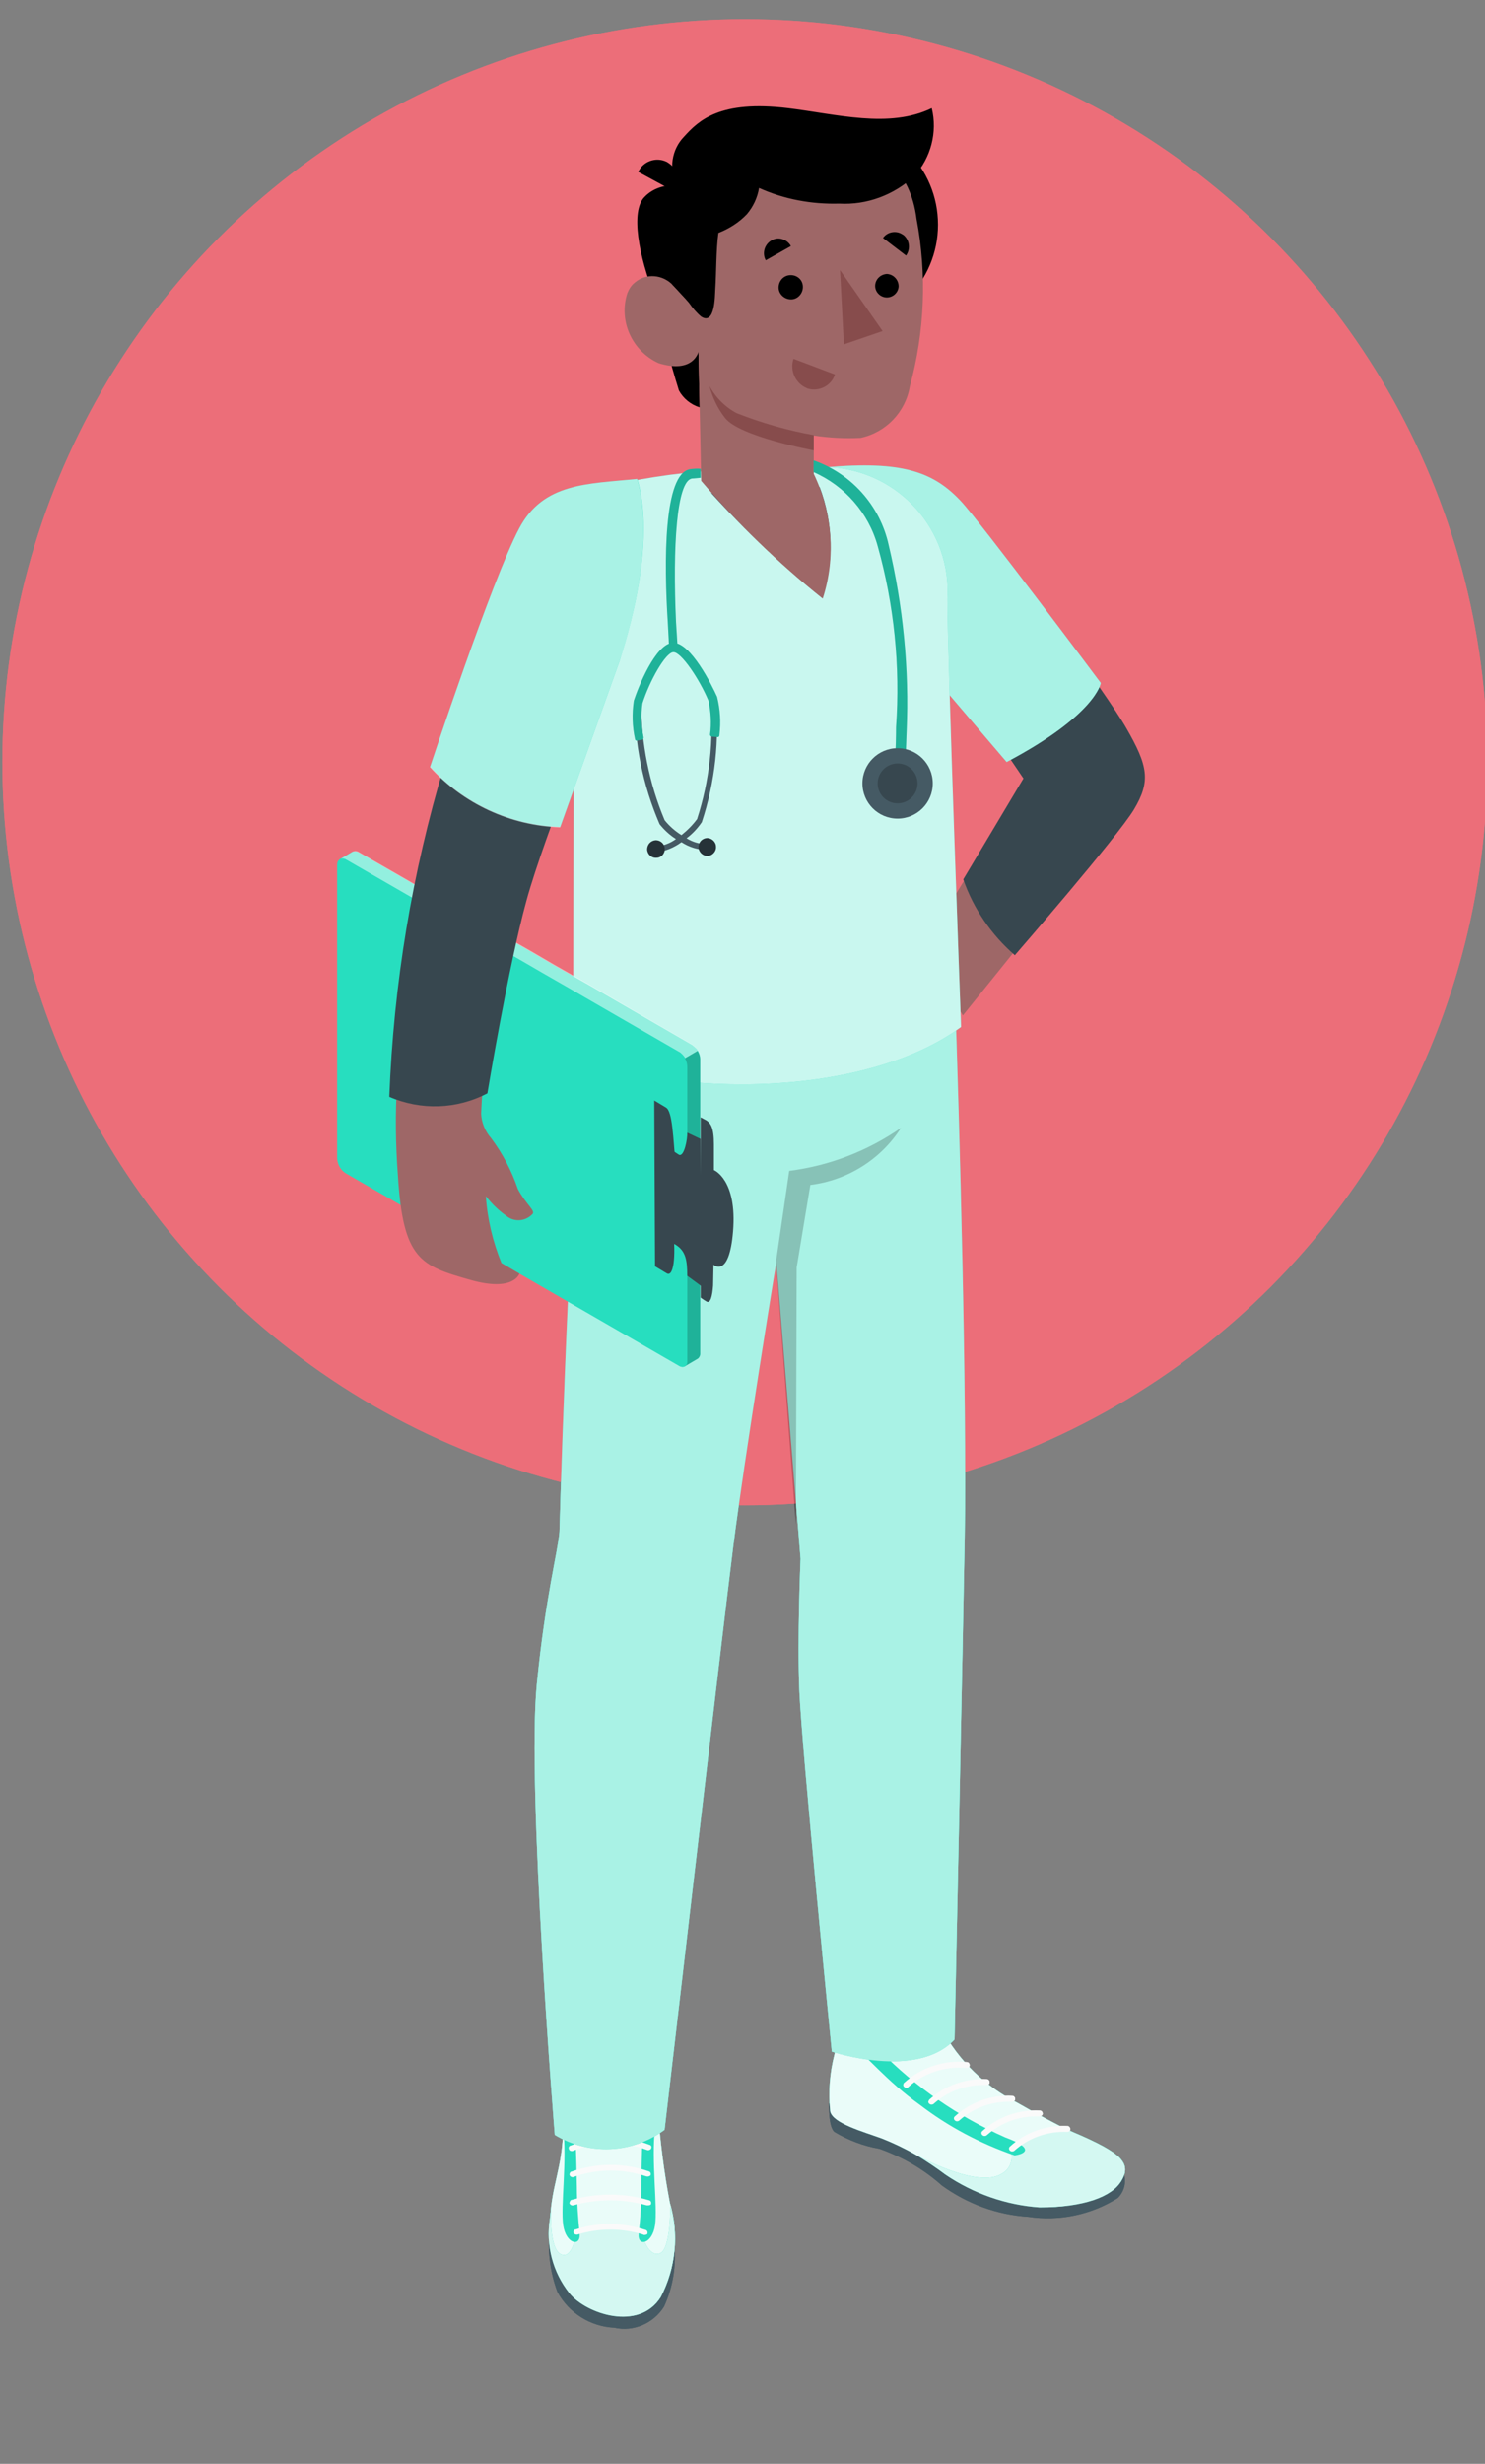 <?xml version="1.0" encoding="utf-8"?>
<!-- Generator: Adobe Illustrator 24.0.2, SVG Export Plug-In . SVG Version: 6.00 Build 0)  -->
<svg version="1.1" id="Capa_1" xmlns="http://www.w3.org/2000/svg" xmlns:xlink="http://www.w3.org/1999/xlink" x="0px" y="0px"
	 viewBox="0 0 38 63" style="enable-background:new 0 0 38 63;" xml:space="preserve">
<rect x="0" y="0" width="38" height="63" fill="#808080" stroke="none"/>
<style type="text/css">
	.st0{fill:#EC6E79;}
	.st1{fill:#9E6767;}
	.st2{fill:#455A64;}
	.st3{fill:#27DEBF;}
	.st4{opacity:0.9;fill:#FFFFFF;enable-background:new    ;}
	.st5{opacity:0.8;fill:#FFFFFF;enable-background:new    ;}
	.st6{fill:#FAFAFA;}
	.st7{fill:#EBEBEB;}
	.st8{opacity:0.6;fill:#FFFFFF;enable-background:new    ;}
	.st9{opacity:0.2;enable-background:new    ;}
	.st10{fill:#37474F;}
	.st11{opacity:0.75;fill:#FFFFFF;enable-background:new    ;}
	.st12{fill:#874C4C;}
	.st13{fill:#263238;}
	.st14{opacity:0.2;}
	.st15{opacity:0.5;fill:#FFFFFF;enable-background:new    ;}
	.st16{opacity:0.6;}
	.st17{fill:#FFFFFF;}
</style>
<circle id="Elipse_24_1_" class="st0" cx="19.06" cy="19.49" r="19"/>
<g id="Character_2_1_" transform="translate(-72 -169.868)">
	<g id="Character_2_" transform="translate(80.567 172.094)">
		<g id="Grupo_231_1_" transform="translate(5.049 20.653)">
			<g id="Grupo_221_1_" transform="translate(7.422 20.34)">
				<g id="Grupo_213_1_">
					<path id="Trazado_322_1_" class="st1" d="M2.8,7.87C2.77,7.19,3.31,0.49,3.31,0.49L0.06,2.64c0.34,3.92,0.57,5.15,0.58,5.8l0,0
						C0.62,8.5,0.62,8.55,0.62,8.61c0,0.78,0.96,1.19,1.71,1.71c0.64,0.46,1.32,0.86,2.03,1.21c0.54,0.25,1.65,0.27,1.79-0.05
						c-1.04-0.7-2.03-1.47-2.96-2.31C2.84,8.83,2.82,8.55,2.8,7.87z"/>
				</g>
				<g id="Grupo_220_1_" transform="translate(0.115 7.764)">
					<path id="Trazado_323_1_" class="st2" d="M7.59,4.55c0.09,0.23,0.04,0.49-0.14,0.67c-0.68,0.43-1.5,0.6-2.29,0.48
						C4.36,5.65,3.6,5.37,2.95,4.9C2.48,4.48,1.94,4.17,1.35,3.96C0.94,3.89,0.55,3.74,0.2,3.53C0.04,3.4,0.06,2.8,0.06,2.8
						L7.59,4.55z"/>
					<path id="Trazado_324_1_" class="st3" d="M0.52,0.49c-0.08,0-0.15,0.06-0.17,0.14C0.31,0.8,0.27,1.28,0.2,1.55
						C0.08,2.02,0.04,2.51,0.09,3C0.15,3.31,0.93,3.52,1.42,3.7C2,3.93,2.55,4.24,3.04,4.62c0.71,0.48,1.54,0.76,2.4,0.82
						C6.19,5.5,6.94,5.27,7.53,4.8c0.28-0.46,0.06-0.72-1.24-1.27c-0.25-0.1-1.11-0.57-1.4-0.74c-0.83-0.42-1.51-1.08-1.95-1.9
						C2.89,0.7,2.71,0.58,2.53,0.61c-0.01,0-0.02,0.01-0.04,0.01C2.27,0.65,2.06,0.71,1.86,0.79C1.69,0.87,1.44,0.96,1.44,1.16
						c0,0.07,0.02,0.14,0.05,0.21c0.02,0.04,0.03,0.1-0.01,0.12s-0.09,0-0.12-0.03C1.23,1.34,1.12,1.21,1.01,1.08
						C0.95,1.01,0.88,0.94,0.8,0.89C0.73,0.85,0.65,0.8,0.58,0.75C0.5,0.67,0.52,0.59,0.52,0.49z"/>
					<path id="Trazado_325_1_" class="st4" d="M0.52,0.49c-0.08,0-0.15,0.06-0.17,0.14C0.31,0.8,0.27,1.28,0.2,1.55
						C0.08,2.02,0.04,2.51,0.09,3C0.15,3.31,0.93,3.52,1.42,3.7C2,3.93,2.55,4.24,3.04,4.62c0.71,0.48,1.54,0.76,2.4,0.82
						C6.19,5.5,6.94,5.27,7.53,4.8c0.28-0.46,0.06-0.72-1.24-1.27c-0.25-0.1-1.11-0.57-1.4-0.74c-0.83-0.42-1.51-1.08-1.95-1.9
						C2.89,0.7,2.71,0.58,2.53,0.61c-0.01,0-0.02,0.01-0.04,0.01C2.27,0.65,2.06,0.71,1.86,0.79C1.69,0.87,1.44,0.96,1.44,1.16
						c0,0.07,0.02,0.14,0.05,0.21c0.02,0.04,0.03,0.1-0.01,0.12s-0.09,0-0.12-0.03C1.23,1.34,1.12,1.21,1.01,1.08
						C0.95,1.01,0.88,0.94,0.8,0.89C0.73,0.85,0.65,0.8,0.58,0.75C0.5,0.67,0.52,0.59,0.52,0.49z"/>
					<path id="Trazado_326_1_" class="st3" d="M3.04,4.62C2.81,4.45,2.57,4.29,2.33,4.14l0,0c0,0,1.53,0.85,2.15,0.46
						c0.23-0.12,0.32-0.41,0.2-0.64c0,0,0,0,0,0c0.41-0.28,0.87-0.46,1.36-0.55l0,0c0.11,0.05,0.2,0.1,0.25,0.12
						c1.3,0.55,1.52,0.82,1.24,1.27C7.3,5.18,6.59,5.46,5.45,5.46C4.59,5.4,3.76,5.11,3.04,4.62z"/>
					<path id="Trazado_327_1_" class="st5" d="M3.04,4.62C2.81,4.45,2.57,4.29,2.33,4.14l0,0c0,0,1.53,0.85,2.15,0.46
						c0.23-0.12,0.32-0.41,0.2-0.64c0,0,0,0,0,0c0.41-0.28,0.87-0.46,1.36-0.55l0,0c0.11,0.05,0.2,0.1,0.25,0.12
						c1.3,0.55,1.52,0.82,1.24,1.27C7.3,5.18,6.59,5.46,5.45,5.46C4.59,5.4,3.76,5.11,3.04,4.62z"/>
					<path id="Trazado_328_1_" class="st3" d="M4.57,3.67c0.81,0.3,0.46,0.43,0.24,0.46C3.94,3.83,3.12,3.4,2.39,2.84
						C1.52,2.22,0.98,1.53,0.65,1.31C0.53,1.22,0.41,1.11,0.29,1.02c0.02-0.16,0.04-0.31,0.05-0.39c0.02-0.08,0.09-0.14,0.17-0.14
						c0,0.1-0.01,0.18,0.06,0.26C0.65,0.79,0.73,0.84,0.8,0.88C0.88,0.93,0.95,1,1.01,1.07c0.11,0.14,0.22,0.27,0.35,0.38
						C2.28,2.39,3.37,3.14,4.57,3.67z"/>
					<g id="Grupo_219_1_" transform="translate(1.9 1.244)">
						<g id="Grupo_214_1_" transform="translate(2.704 1.635)">
							<path id="Trazado_329_1_" class="st6" d="M0.14,1.15c-0.02,0-0.04-0.01-0.05-0.02c-0.03-0.02-0.04-0.07-0.01-0.1c0,0,0,0,0,0
								c0.4-0.37,0.94-0.56,1.48-0.53c0.04,0,0.07,0.04,0.07,0.08c0,0,0,0,0,0C1.63,0.63,1.59,0.65,1.55,0.65c0,0,0,0,0,0
								C1.05,0.63,0.57,0.8,0.2,1.13C0.19,1.14,0.17,1.15,0.14,1.15z"/>
						</g>
						<g id="Grupo_215_1_" transform="translate(1.999 1.239)">
							<path id="Trazado_330_1_" class="st6" d="M0.14,1.15c-0.02,0-0.04-0.01-0.05-0.02c-0.03-0.02-0.04-0.07-0.01-0.1c0,0,0,0,0,0
								c0.4-0.37,0.94-0.56,1.48-0.53c0.04,0,0.07,0.04,0.07,0.08c0,0,0,0,0,0C1.63,0.62,1.59,0.65,1.54,0.65
								C1.05,0.63,0.57,0.8,0.2,1.13C0.19,1.14,0.17,1.15,0.14,1.15z"/>
						</g>
						<g id="Grupo_216_1_" transform="translate(1.294 0.864)">
							<path id="Trazado_331_1_" class="st6" d="M0.14,1.15c-0.02,0-0.04-0.01-0.05-0.02c-0.03-0.02-0.04-0.07-0.01-0.1c0,0,0,0,0,0
								c0.4-0.37,0.94-0.56,1.48-0.53c0.04,0,0.07,0.04,0.07,0.08c0,0,0,0,0,0C1.63,0.63,1.59,0.65,1.55,0.65c0,0,0,0,0,0
								C1.05,0.63,0.57,0.8,0.2,1.13C0.19,1.14,0.17,1.15,0.14,1.15z"/>
						</g>
						<g id="Grupo_217_1_" transform="translate(0.64 0.437)">
							<path id="Trazado_332_1_" class="st6" d="M0.14,1.15c-0.02,0-0.04-0.01-0.05-0.02C0.06,1.11,0.05,1.07,0.08,1.04
								c0,0,0,0,0-0.01c0.4-0.37,0.94-0.56,1.48-0.53c0.04,0,0.07,0.04,0.07,0.08c0,0,0,0,0,0C1.63,0.63,1.59,0.65,1.54,0.65
								C1.05,0.63,0.57,0.8,0.2,1.13C0.19,1.14,0.17,1.15,0.14,1.15z"/>
						</g>
						<g id="Grupo_218_1_">
							<path id="Trazado_333_1_" class="st6" d="M0.14,1.16c-0.02,0-0.04-0.01-0.05-0.02C0.06,1.12,0.05,1.08,0.07,1.05
								c0,0,0,0,0-0.01c0.44-0.4,1.03-0.6,1.62-0.54c0.04,0,0.07,0.04,0.07,0.08c0,0,0,0,0,0C1.76,0.63,1.72,0.65,1.68,0.65
								C1.14,0.6,0.6,0.77,0.2,1.13C0.19,1.15,0.16,1.16,0.14,1.16z"/>
						</g>
					</g>
				</g>
			</g>
			<g id="Grupo_230_1_" transform="translate(0.376 22.667)">
				<g id="Grupo_222_1_" transform="translate(0.208)">
					<path id="Trazado_334_1_" class="st1" d="M3.35,0.55L0.06,0.49c0.05,2.2,0.4,4.63,0.46,6.7c0.01,0.39-0.01,3.02,0.14,3.81
						c0.22,1.2,1.64,1.04,1.72,0.32s-0.09-3.78-0.09-4.1C2.27,5.9,2.89,3.67,3.22,1.3C3.23,1.18,3.34,0.67,3.35,0.55z"/>
				</g>
				<g id="Grupo_229_1_" transform="translate(0 6.444)">
					<path id="Trazado_335_1_" class="st2" d="M3.26,5.38C3.32,5.93,3.23,6.49,3,6.99C2.73,7.42,2.22,7.64,1.73,7.53
						C1.11,7.5,0.56,7.15,0.27,6.61C0.07,6.07,0.01,5.5,0.08,4.94L3.26,5.38z"/>
					<path id="Trazado_336_1_" class="st3" d="M0.62,0.49C0.4,0.53,0.44,1.47,0.42,2.43C0.4,3.45,0.12,3.9,0.09,4.73
						c-0.11,0.68,0.07,1.37,0.5,1.91c0.43,0.54,1.78,0.98,2.33,0.1c0.38-0.74,0.47-1.6,0.23-2.4C3,3.56,2.9,2.75,2.84,1.95
						C2.8,1.24,2.78,0.55,2.58,0.48c0,0.11,0,0.24-0.01,0.34c0,0.08,0.02,0.46-0.1,0.48C2.46,1.22,2.45,1.13,2.45,1.04
						c0-0.08-0.03-0.16-0.08-0.22C2.29,0.77,2.2,0.74,2.11,0.74C1.9,0.72,1.68,0.71,1.46,0.71c-0.11,0-0.22,0.01-0.32,0.02
						C1.04,0.73,0.95,0.75,0.87,0.79C0.82,0.81,0.78,0.85,0.76,0.89C0.75,0.93,0.75,0.97,0.76,1c0.01,0.07,0.01,0.13-0.01,0.2
						c0,0.03-0.02,0.07-0.05,0.06S0.66,1.23,0.66,1.21C0.65,1.1,0.65,1.01,0.64,0.88c0-0.06,0-0.15-0.01-0.21S0.62,0.55,0.62,0.49z"
						/>
					<path id="Trazado_337_1_" class="st4" d="M0.62,0.49C0.4,0.53,0.44,1.47,0.42,2.43C0.4,3.45,0.12,3.9,0.09,4.73
						c-0.11,0.68,0.07,1.37,0.5,1.91c0.43,0.54,1.78,0.98,2.33,0.1c0.38-0.74,0.47-1.6,0.23-2.4C3,3.56,2.9,2.75,2.84,1.95
						C2.8,1.24,2.78,0.55,2.58,0.48c0,0.11,0,0.24-0.01,0.34c0,0.08,0.02,0.46-0.1,0.48C2.46,1.22,2.45,1.13,2.45,1.04
						c0-0.08-0.03-0.16-0.08-0.22C2.29,0.77,2.2,0.74,2.11,0.74C1.9,0.72,1.68,0.71,1.46,0.71c-0.11,0-0.22,0.01-0.32,0.02
						C1.04,0.73,0.95,0.75,0.87,0.79C0.82,0.81,0.78,0.85,0.76,0.89C0.75,0.93,0.75,0.97,0.76,1c0.01,0.07,0.01,0.13-0.01,0.2
						c0,0.03-0.02,0.07-0.05,0.06S0.66,1.23,0.66,1.21C0.65,1.1,0.65,1.01,0.64,0.88c0-0.06,0-0.15-0.01-0.21S0.62,0.55,0.62,0.49z"
						/>
					<path id="Trazado_338_1_" class="st3" d="M0.11,4.46C0.1,4.6,0.07,5.52,0.36,5.65c0.31,0.15,0.4-0.58,0.4-0.58
						c0.56-0.16,1.16-0.14,1.71,0.05C2.44,5.28,2.65,5.75,2.91,5.62s0.25-1.17,0.25-1.19c0.22,0.78,0.13,1.6-0.25,2.32
						c-0.55,0.88-1.9,0.43-2.33-0.1c-0.43-0.54-0.61-1.23-0.5-1.91C0.09,4.64,0.1,4.55,0.11,4.46z"/>
					<path id="Trazado_339_1_" class="st5" d="M0.11,4.46C0.1,4.6,0.07,5.52,0.36,5.65c0.31,0.15,0.4-0.58,0.4-0.58
						c0.56-0.16,1.16-0.14,1.71,0.05C2.44,5.28,2.65,5.75,2.91,5.62s0.25-1.17,0.25-1.19c0.22,0.78,0.13,1.6-0.25,2.32
						c-0.55,0.88-1.9,0.43-2.33-0.1c-0.43-0.54-0.61-1.23-0.5-1.91C0.09,4.64,0.1,4.55,0.11,4.46z"/>
					<path id="Trazado_340_1_" class="st3" d="M0.84,5.13c0.03,0.34-0.35,0.26-0.42-0.22s0.1-1.65,0-2.48
						c0.02-0.95-0.02-1.9,0.19-1.93c0,0.01,0,0.02,0,0.04l0.03,0.48c0,0.07,0,0.14,0.01,0.21c0.07,0.7,0.11,2.05,0.12,2.7
						C0.77,4.32,0.8,4.73,0.84,5.13z"/>
					<path id="Trazado_341_1_" class="st3" d="M2.35,5.13c0.05-0.4,0.07-0.81,0.07-1.22c0-0.64,0.04-1.98,0.12-2.68
						c0.03-0.13,0.04-0.27,0.03-0.4c0-0.1,0-0.22,0.01-0.32c0-0.01,0-0.01,0-0.02c0.14,0.05,0.19,0.42,0.22,0.9
						c0,0.28-0.01,0.62-0.03,1.03c-0.1,0.83,0.07,2.01,0,2.49S2.32,5.47,2.35,5.13z"/>
					<g id="Grupo_228_1_" transform="translate(0.483 1.431)">
						<g id="Grupo_223_1_" transform="translate(0.133 2.947)">
							<path id="Trazado_342_1_" class="st6" d="M1.88,0.78c-0.01,0-0.02,0-0.03-0.01c-0.55-0.17-1.13-0.17-1.68,0
								c-0.04,0.01-0.08-0.01-0.1-0.04c-0.01-0.04,0-0.08,0.04-0.09c0,0,0,0,0.01,0c0.58-0.19,1.21-0.18,1.79,0.01
								c0.04,0.01,0.06,0.05,0.05,0.09c0,0,0,0,0,0.01C1.95,0.77,1.91,0.78,1.88,0.78z"/>
						</g>
						<g id="Grupo_224_1_" transform="translate(0.035 2.189)">
							<path id="Trazado_343_1_" class="st6" d="M2.07,0.78c-0.01,0-0.02,0-0.03,0c-0.61-0.17-1.26-0.17-1.88,0
								c-0.04,0.01-0.08-0.01-0.1-0.05C0.06,0.7,0.08,0.65,0.11,0.64c0,0,0,0,0.01,0C0.77,0.46,1.46,0.46,2.1,0.65
								c0.04,0.01,0.06,0.05,0.05,0.09c0,0,0,0,0,0.01C2.14,0.77,2.11,0.78,2.07,0.78z"/>
						</g>
						<g id="Grupo_225_1_" transform="translate(0.035 1.439)">
							<path id="Trazado_344_1_" class="st6" d="M0.14,0.81c-0.03,0-0.06-0.02-0.07-0.04c-0.02-0.03,0-0.08,0.03-0.1
								c0,0,0.01,0,0.01,0c0.64-0.23,1.34-0.23,1.98-0.01c0.04,0.01,0.06,0.05,0.05,0.09c0,0,0,0,0,0.01
								C2.11,0.79,2.07,0.8,2.03,0.79c-0.6-0.2-1.25-0.2-1.85,0.01C0.17,0.81,0.16,0.81,0.14,0.81z"/>
						</g>
						<g id="Grupo_226_1_" transform="translate(0.017 0.741)">
							<path id="Trazado_345_1_" class="st6" d="M0.14,0.84c-0.03,0-0.06-0.01-0.07-0.04C0.05,0.76,0.06,0.72,0.1,0.7
								c0,0,0.01,0,0.01,0c0.65-0.27,1.37-0.27,2.02-0.02c0.04,0.01,0.06,0.05,0.04,0.09c0,0,0,0.01,0,0.01
								C2.14,0.81,2.1,0.83,2.06,0.81C1.45,0.58,0.78,0.59,0.18,0.83C0.17,0.84,0.15,0.84,0.14,0.84z"/>
						</g>
						<g id="Grupo_227_1_">
							<path id="Trazado_346_1_" class="st7" d="M0.14,0.83c-0.03,0-0.06-0.01-0.07-0.04C0.05,0.75,0.06,0.71,0.1,0.69
								c0,0,0.01,0,0.01,0c0.66-0.25,1.38-0.25,2.04,0C2.18,0.7,2.2,0.74,2.19,0.78c0,0,0,0.01-0.01,0.01
								C2.16,0.82,2.12,0.84,2.08,0.82c-0.61-0.23-1.29-0.23-1.9,0C0.17,0.83,0.15,0.83,0.14,0.83z"/>
						</g>
					</g>
				</g>
			</g>
			<path id="Trazado_347_1_" class="st3" d="M2.3,0.49C1.76,1.73,1.41,3.03,1.26,4.37C0.89,9.23,0.7,16.29,0.7,16.29
				c-0.04,0.51-0.36,1.66-0.58,3.9c-0.26,2.64,0.46,11.52,0.46,11.52c0.88,0.53,1.99,0.48,2.81-0.13c0,0,1.43-12.31,1.76-14.94
				c0.29-2.29,1.1-7.25,1.1-7.25l0.62,7.59c0,0-0.09,2.06-0.03,3.4c0.07,1.55,0.83,9.2,0.83,9.2s2.17,0.73,3.14-0.31
				c0,0,0.23-10.96,0.26-12.83c0.06-3.66-0.13-10.49-0.26-14.21L2.3,0.49z"/>
			<path id="Trazado_348_1_" class="st8" d="M2.3,0.49C1.76,1.73,1.41,3.03,1.26,4.37C0.89,9.23,0.7,16.29,0.7,16.29
				c-0.04,0.51-0.36,1.66-0.58,3.9c-0.26,2.64,0.46,11.52,0.46,11.52c0.88,0.53,1.99,0.48,2.81-0.13c0,0,1.43-12.31,1.76-14.94
				c0.29-2.29,1.1-7.25,1.1-7.25l0.62,7.59c0,0-0.09,2.06-0.03,3.4c0.07,1.55,0.83,9.2,0.83,9.2s2.17,0.73,3.14-0.31
				c0,0,0.23-10.96,0.26-12.83c0.06-3.66-0.13-10.49-0.26-14.21L2.3,0.49z"/>
			<path id="Trazado_349_1_" class="st9" d="M6.24,9.39l0.34-2.33c1.03-0.13,2.01-0.51,2.86-1.1C8.93,6.76,8.08,7.3,7.12,7.42
				L6.77,9.53L6.75,16.1L6.24,9.39z"/>
		</g>
		<g id="Grupo_255_1_" transform="translate(0 0)">
			<g id="Grupo_232_1_" transform="translate(12.542 9.179)">
				<path id="Trazado_350_1_" class="st1" d="M5.07,12.65l-1.54,1.91c0,0-1.07-1.78-1.03-1.78s1.36-2.15,1.36-2.15L5.07,12.65z"/>
				<path id="Trazado_351_1_" class="st10" d="M0.14,0.59c1.39-0.22,2.79,0.29,3.72,1.34C4.76,3,7.22,6.35,7.71,7.21
					c0.56,0.97,0.63,1.36,0.2,2.08c-0.41,0.69-3.05,3.73-3.05,3.73c-0.6-0.52-1.06-1.19-1.32-1.94l1.54-2.58L2.11,4.12L0.14,0.59z"
					/>
				<path id="Trazado_352_1_" class="st3" d="M0.06,0.54c1.88-0.16,2.7,0.1,3.42,0.87c0.5,0.53,3.58,4.65,3.58,4.65
					S6.94,6.87,4.65,8.08l-2.5-2.93L0.06,0.54z"/>
				<path id="Trazado_353_1_" class="st8" d="M0.06,0.54c1.88-0.16,2.7,0.1,3.42,0.87c0.5,0.53,3.58,4.65,3.58,4.65
					S6.94,6.87,4.65,8.08l-2.5-2.93L0.06,0.54z"/>
			</g>
			<g id="Grupo_233_1_" transform="translate(5.896 9.224)">
				<path id="Trazado_354_1_" class="st3" d="M3.78,0.58C2.78,0.65,1.8,0.8,0.84,1.04C0.29,1.23,0.17,1.91,0.1,2.68
					C0.04,4.28,0.08,5.87,0.22,7.46L0.2,15.41c1.38,1,7.03,1.51,9.93-0.6c0,0-0.35-9.46-0.35-10.94C9.89,2.12,8.56,0.62,6.82,0.5
					c-0.04,0-0.08,0-0.12-0.01L3.78,0.58z"/>
				<path id="Trazado_355_1_" class="st11" d="M3.78,0.58C2.78,0.65,1.8,0.8,0.84,1.04C0.29,1.23,0.17,1.91,0.1,2.68
					C0.04,4.28,0.08,5.87,0.22,7.46L0.2,15.41c1.38,1,7.03,1.51,9.93-0.6c0,0-0.35-9.46-0.35-10.94C9.89,2.12,8.56,0.62,6.82,0.5
					c-0.04,0-0.08,0-0.12-0.01L3.78,0.58z"/>
				<path id="Trazado_356_1_" class="st2" d="M6.51,1C5.65,1.46,4.64,1.51,3.73,1.15c0.88,0.97,1.83,1.87,2.85,2.69
					C6.88,2.92,6.86,1.92,6.51,1z"/>
			</g>
			<g id="Grupo_236_1_" transform="translate(7.326)">
				<g id="Grupo_234_1_">
					<path id="Trazado_357_1_" d="M2.81,3.52c0,1.46,1.19,2.65,2.65,2.65s2.65-1.19,2.65-2.65S6.93,0.87,5.46,0.87h0
						C4,0.87,2.81,2.06,2.81,3.52z"/>
					<path id="Trazado_358_1_" d="M0.88,5.41c0.16,0.79,0.36,1.58,0.6,2.35c0.11,0.2,0.3,0.36,0.53,0.43L1.98,6.77L0.88,5.41z"/>
					<path id="Trazado_359_1_" d="M1.42,2.52c-0.3-0.03-0.61,0.07-0.82,0.29C0.24,3.17,0.44,4.3,0.88,5.41L1.69,5.5L1.42,2.52z"/>
					<path id="Trazado_360_1_" class="st1" d="M1.93,5.5C1.77,5.6,1.54,5.29,1.34,5.08C1.08,4.79,0.64,4.75,0.35,5
						C0.26,5.07,0.2,5.17,0.16,5.27c-0.23,0.71,0.12,1.48,0.8,1.79c0.89,0.28,1.02-0.29,1.02-0.29l0.07,3.3l0,0
						c0.94,1.1,1.98,2.11,3.11,3.01c0.34-1.05,0.25-2.19-0.23-3.19V8.91c0.4,0.06,0.8,0.08,1.2,0.06c0.65-0.14,1.15-0.66,1.26-1.32
						c0.38-1.39,0.44-2.86,0.17-4.28c-0.3-2.44-3.14-2.47-4.67-1.5S1.93,5.5,1.93,5.5z"/>
					<path id="Trazado_361_1_" d="M7.5,2.28c-0.52,0.48-1.21,0.74-1.92,0.7C4.88,3,4.17,2.87,3.53,2.58
						C3.49,2.83,3.38,3.06,3.22,3.25C3.02,3.46,2.77,3.62,2.49,3.73c-0.06,0.44-0.05,1-0.08,1.45C2.4,5.32,2.41,6.1,2.05,5.87
						c-0.12-0.1-0.22-0.22-0.31-0.35C1.61,5.37,1.48,5.22,1.33,5.07C1.05,4.82,1.42,2.51,1.42,2.51C1.22,2.1,1.29,1.6,1.61,1.27
						c0.38-0.42,0.92-0.94,2.66-0.73c1.24,0.15,2.59,0.53,3.68,0C8.1,1.15,7.93,1.81,7.5,2.28z"/>
					<path id="Trazado_362_1_" d="M1.42,2.7L0.44,2.17C0.56,1.9,0.89,1.78,1.16,1.91c0.01,0,0.02,0.01,0.02,0.01
						C1.45,2.08,1.56,2.42,1.42,2.7z"/>
					<path id="Trazado_363_1_" class="st12" d="M4.93,8.9C4.26,8.78,3.6,8.59,2.96,8.34c-0.3-0.16-0.54-0.4-0.7-0.7
						c0.08,0.3,0.21,0.58,0.4,0.82c0.37,0.48,2.27,0.83,2.27,0.83L4.93,8.9z"/>
				</g>
				<g id="Grupo_235_1_" transform="translate(3.592 3.209)">
					<path id="Trazado_364_1_" d="M1.06,1.92c-0.01,0.17-0.15,0.31-0.32,0.3c-0.17-0.01-0.31-0.15-0.3-0.32
						c0.01-0.17,0.14-0.3,0.31-0.3C0.93,1.6,1.07,1.74,1.06,1.92C1.06,1.92,1.06,1.92,1.06,1.92z"/>
					<path id="Trazado_365_1_" d="M0.75,0.86L0.11,1.22c-0.1-0.18-0.03-0.41,0.15-0.51c0.17-0.1,0.39-0.03,0.49,0.14
						C0.75,0.85,0.75,0.86,0.75,0.86z"/>
					<path id="Trazado_366_1_" class="st12" d="M0.82,3.74l1.06,0.4C1.79,4.43,1.47,4.59,1.18,4.5c-0.01,0-0.01,0-0.02-0.01
						C0.87,4.37,0.72,4.04,0.82,3.74z"/>
					<path id="Trazado_367_1_" d="M3.7,1.1L3.11,0.65c0.11-0.16,0.34-0.2,0.5-0.09c0.01,0,0.01,0.01,0.02,0.01
						C3.79,0.7,3.82,0.93,3.7,1.1z"/>
					<path id="Trazado_368_1_" d="M3.51,1.89C3.5,2.05,3.36,2.18,3.19,2.17C3.03,2.16,2.9,2.02,2.91,1.86
						c0.01-0.16,0.14-0.28,0.3-0.29C3.38,1.58,3.51,1.72,3.51,1.89C3.51,1.89,3.51,1.89,3.51,1.89z"/>
					<path id="Trazado_369_1_" class="st12" d="M2.01,1.47l0.1,1.9l0.99-0.34L2.01,1.47z"/>
				</g>
			</g>
			<g id="Grupo_245_1_" transform="translate(7.552 9.261)">
				<path id="Trazado_370_1_" class="st3" d="M1.58,0.75C1.2,0.83,1.09,2.46,1.18,4.43C1.2,4.76,1.22,5.02,1.22,5.14L1,5.13
					c0-0.12-0.01-0.37-0.03-0.69c-0.1-1.56-0.11-3.82,0.57-3.93C1.62,0.5,1.72,0.49,1.81,0.5v0.23L1.58,0.75z"/>
				<path id="Trazado_371_1_" class="st9" d="M1.58,0.75C1.2,0.83,1.09,2.46,1.18,4.43C1.2,4.76,1.22,5.02,1.22,5.14L1,5.13
					c0-0.12-0.01-0.37-0.03-0.69c-0.1-1.56-0.11-3.82,0.57-3.93C1.62,0.5,1.72,0.49,1.81,0.5v0.23L1.58,0.75z"/>
				<g id="Grupo_244_1_" transform="translate(0 4.459)">
					<g id="Grupo_237_1_" transform="translate(0.039 0.038)">
						<path id="Trazado_372_1_" class="st2" d="M0.64,5.81H0.63l0.01-0.15c0.18-0.02,0.35-0.08,0.5-0.19
							c-0.16-0.1-0.3-0.23-0.42-0.38C0.29,4.09,0.07,3.02,0.09,1.94C0.23,1.5,0.67,0.51,1.06,0.49h0.01c0.39,0,0.9,0.93,1.08,1.36
							C2.26,2.93,2.14,4.01,1.8,5.04C1.69,5.2,1.56,5.34,1.41,5.45C1.57,5.55,1.75,5.6,1.93,5.6l0.02,0.15
							c-0.24,0-0.47-0.07-0.67-0.2C1.09,5.69,0.87,5.78,0.64,5.81z M1.08,0.65L1.08,0.65C0.85,0.66,0.43,1.39,0.25,1.99
							c0,1.03,0.2,2.05,0.6,3c0.12,0.15,0.27,0.28,0.43,0.38c0.15-0.12,0.29-0.26,0.4-0.41C2,3.97,2.11,2.94,2.02,1.91
							C1.78,1.34,1.31,0.65,1.08,0.65z"/>
					</g>
					<g id="Grupo_238_1_" transform="translate(1.693 4.992)">
						<path id="Trazado_373_1_" class="st13" d="M0.51,0.71C0.52,0.83,0.42,0.94,0.3,0.95C0.17,0.95,0.07,0.85,0.06,0.73
							C0.06,0.6,0.15,0.5,0.28,0.49c0,0,0,0,0,0C0.4,0.49,0.51,0.59,0.51,0.71z"/>
					</g>
					<g id="Grupo_239_1_" transform="translate(0.38 5.048)">
						<path id="Trazado_374_1_" class="st13" d="M0.51,0.71C0.52,0.83,0.42,0.94,0.3,0.94C0.17,0.95,0.07,0.85,0.06,0.73
							C0.06,0.6,0.15,0.5,0.28,0.49c0,0,0,0,0,0C0.4,0.49,0.51,0.58,0.51,0.71z"/>
					</g>
					<g id="Grupo_241_1_">
						<g id="Grupo_240_1_">
							<path id="Trazado_375_1_" class="st3" d="M2.23,2.9L2.1,2.89c-0.03,0-0.05-0.03-0.05-0.05c0.04-0.29,0.02-0.59-0.04-0.87
								c-0.23-0.55-0.7-1.25-0.9-1.24S0.5,1.47,0.32,2.04C0.28,2.33,0.29,2.63,0.35,2.91c0,0.03-0.01,0.05-0.04,0.06L0.18,2.99
								C0.16,3,0.13,2.98,0.13,2.95C0.06,2.63,0.05,2.3,0.1,1.97c0.1-0.31,0.55-1.46,1-1.48s1,1.09,1.13,1.38
								c0.08,0.32,0.1,0.65,0.06,0.98C2.29,2.89,2.26,2.91,2.23,2.9z"/>
						</g>
					</g>
					<g id="Grupo_243_1_" class="st14">
						<g id="Grupo_242_1_">
							<path id="Trazado_376_1_" d="M2.23,2.9L2.1,2.89c-0.03,0-0.05-0.03-0.05-0.05c0.04-0.29,0.02-0.59-0.04-0.87
								c-0.23-0.55-0.7-1.25-0.9-1.24S0.5,1.47,0.32,2.04C0.28,2.33,0.29,2.63,0.35,2.91c0,0.03-0.01,0.05-0.04,0.06L0.18,2.99
								C0.16,3,0.13,2.98,0.13,2.95C0.06,2.63,0.05,2.3,0.1,1.97c0.1-0.31,0.55-1.46,1-1.48s1,1.09,1.13,1.38
								c0.08,0.32,0.1,0.65,0.06,0.98C2.29,2.89,2.26,2.91,2.23,2.9z"/>
						</g>
					</g>
				</g>
			</g>
			<g id="Grupo_246_1_" transform="translate(12.192 9.046)">
				<path id="Trazado_377_1_" class="st3" d="M0.06,0.5c0.97,0.34,1.7,1.16,1.92,2.16c0.37,1.56,0.53,3.17,0.46,4.77
					c-0.02,0.7-0.06,1.22-0.06,1.22H2.13c0,0,0.04-0.89,0.04-1.33C2.28,5.76,2.12,4.19,1.7,2.69C1.47,1.85,0.86,1.15,0.06,0.8
					L0.06,0.5z"/>
				<path id="Trazado_378_1_" class="st9" d="M0.06,0.5c0.97,0.34,1.7,1.16,1.92,2.16c0.37,1.56,0.53,3.17,0.46,4.77
					c-0.02,0.7-0.06,1.22-0.06,1.22H2.13c0,0,0.04-0.89,0.04-1.33C2.28,5.76,2.12,4.19,1.7,2.69C1.47,1.85,0.86,1.15,0.06,0.8
					L0.06,0.5z"/>
				<circle id="Elipse_2_1_" class="st2" cx="2.21" cy="8.76" r="0.9"/>
				<circle id="Elipse_3_1_" class="st10" cx="2.21" cy="8.76" r="0.51"/>
			</g>
			<g id="Grupo_254_1_" transform="translate(0 9.53)">
				<g id="Grupo_247_1_" transform="translate(0 9.514)">
					<path id="Trazado_379_1_" class="st3" d="M9.35,5.81v7.52c0.01,0.05-0.02,0.11-0.06,0.14l-0.34,0.2
						c-0.02,0.01-0.03,0.01-0.05,0.01c-0.04,0-0.07-0.01-0.1-0.03L0.28,8.73C0.15,8.65,0.07,8.51,0.06,8.35V0.85
						C0.06,0.79,0.08,0.74,0.12,0.71c0,0,0.01-0.01,0.01-0.01l0,0l0.32-0.19C0.48,0.5,0.5,0.5,0.52,0.5c0.04,0,0.07,0.01,0.1,0.03
						L5.08,3.1l0.53,0.31c0,0,0.65,0.37,0.79,0.45l0.02,0.01l2.71,1.57c0.02,0.01,0.03,0.02,0.04,0.03C9.22,5.51,9.26,5.55,9.29,5.6
						C9.33,5.67,9.35,5.74,9.35,5.81z"/>
					<path id="Trazado_380_1_" class="st15" d="M9.29,5.6L8.96,5.79l0,0C8.95,5.77,8.94,5.75,8.93,5.74
						C8.9,5.71,8.88,5.68,8.85,5.65C8.84,5.64,8.82,5.63,8.8,5.62L6.09,4.06C6.03,4.02,5.41,3.67,5.29,3.6L4.97,3.41l-4.68-2.7
						C0.25,0.68,0.2,0.68,0.15,0.69L0.47,0.5C0.49,0.5,0.5,0.49,0.52,0.49c0.04,0,0.07,0.01,0.1,0.03l4.47,2.57L5.62,3.4
						c0,0,0.65,0.37,0.79,0.45l0.02,0.01l2.7,1.57c0.02,0.01,0.03,0.02,0.04,0.03C9.22,5.5,9.26,5.55,9.29,5.6z"/>
					<path id="Trazado_381_1_" class="st3" d="M0.07,0.84v7.51c0.01,0.16,0.09,0.3,0.22,0.38l8.54,4.93
						c0.06,0.04,0.14,0.02,0.18-0.04c0.01-0.02,0.02-0.05,0.02-0.07V6.01c0-0.08-0.02-0.15-0.06-0.22C8.93,5.72,8.88,5.67,8.81,5.63
						L6.1,4.06L5.3,3.6l-5-2.88C0.25,0.69,0.2,0.68,0.15,0.69H0.14l0,0l0,0C0.09,0.73,0.06,0.78,0.07,0.84z"/>
					<path id="Trazado_382_1_" class="st3" d="M8.96,5.79L8.96,5.79C8.95,5.77,8.94,5.75,8.93,5.74C8.94,5.76,8.95,5.77,8.96,5.79z"
						/>
					<path id="Trazado_383_1_" class="st9" d="M8.94,13.67h0.01l0.34-0.2c0.04-0.03,0.06-0.09,0.06-0.14V5.82
						c0-0.08-0.03-0.15-0.07-0.22L8.96,5.79l0,0C9,5.86,9.02,5.93,9.02,6.01v7.55C9.02,13.61,8.99,13.65,8.94,13.67z"/>
				</g>
				<g id="Grupo_249_1_" transform="translate(1.335 0.091)">
					<g id="Grupo_248_1_" transform="translate(0.16 0.599)">
						<path id="Trazado_384_1_" class="st1" d="M0.72,10.22C2.55,2.75,3.48,0.46,5.7,0.49c0.65,0.77-0.04,3.18-0.46,4.35
							c-0.89,2.12-1.67,4.29-2.33,6.5c-0.37,1.54-0.59,3.11-0.66,4.69c0.01,0.23,0.1,0.45,0.25,0.62c0.3,0.4,0.53,0.84,0.69,1.31
							c0.21,0.39,0.44,0.54,0.38,0.63c-0.18,0.2-0.48,0.22-0.68,0.05c-0.2-0.14-0.37-0.31-0.52-0.5c0.04,0.59,0.18,1.17,0.4,1.71
							l0.46,0.27c0,0-0.14,0.48-1.26,0.16c-1.27-0.36-1.72-0.52-1.85-2.67c-0.06-0.79-0.07-1.58-0.02-2.38
							C0.2,13.55,0.41,11.88,0.72,10.22z"/>
					</g>
					<path id="Trazado_385_1_" class="st10" d="M5.91,0.49c0,0-1.7,0.06-2.24,0.88c-0.62,0.95-1.16,2.63-2.2,6.34
						c-0.83,2.76-1.3,5.61-1.41,8.49c0.81,0.35,1.73,0.32,2.51-0.09c0,0,0.53-3.22,1-4.93s1.99-5.43,1.99-5.43
						C6.25,4.08,6.37,2.24,5.91,0.49z"/>
				</g>
				<path id="Trazado_386_1_" class="st3" d="M7.74,0.49c-1.26,0.13-2.4,0.09-3.02,1.26c-0.7,1.32-2.28,6.1-2.28,6.1
					c0.85,0.94,2.06,1.5,3.33,1.54l1.52-4.25C7.28,5.14,8.29,2.32,7.74,0.49z"/>
				<g id="Grupo_250_1_" transform="translate(2.376)" class="st16">
					<path id="Trazado_387_1_" class="st17" d="M5.36,0.49C4.1,0.62,2.96,0.58,2.34,1.76c-0.7,1.32-2.28,6.1-2.28,6.1
						c0.85,0.94,2.06,1.5,3.33,1.54l1.52-4.25C4.91,5.14,5.91,2.32,5.36,0.49z"/>
				</g>
				<g id="Grupo_251_1_" transform="translate(9.291 16.323)">
					<path id="Trazado_388_1_" class="st10" d="M0.22,5.2c0.1,0.06,0.15-0.13,0.17-0.41L0.4,4.26c0,0,0.4,0.36,0.5-0.85
						c0.11-1.33-0.49-1.57-0.49-1.57s0-0.22,0-0.66S0.32,0.64,0.22,0.57L0.07,0.49V5.1C0.07,5.1,0.12,5.14,0.22,5.2z"/>
				</g>
				<g id="Grupo_252_1_" transform="translate(8.179 16.706)">
					<path id="Trazado_389_1_" class="st10" d="M0.84,4.16c0-0.4-0.04-0.63-0.29-0.79C0.26,3.2,0.14,3.14,0.14,3.14L0.06,0.69
						c0,0,0.42,0.28,0.56,0.37s0.23-0.41,0.22-0.56l0.34,0.16l0.04,3.78L0.84,4.16z"/>
				</g>
				<g id="Grupo_253_1_" transform="translate(8.115 15.894)">
					<path id="Trazado_390_1_" class="st10" d="M0.08,4.73l0.3,0.18c0.17,0.1,0.24-0.41,0.16-1.13l0.07-1.62
						C0.54,1.44,0.53,0.77,0.36,0.67l-0.3-0.18L0.08,4.73z"/>
				</g>
			</g>
		</g>
	</g>
</g>
<circle id="Elipse_24" class="st0" cx="19.06" cy="19.49" r="19"/>
<g id="Character_2" transform="translate(-72 -169.868)">
	<g id="Character_1_" transform="translate(80.567 172.094)">
		<g id="Grupo_231" transform="translate(5.049 20.653)">
			<g id="Grupo_221" transform="translate(7.422 20.34)">
				<g id="Grupo_213">
					<path id="Trazado_322" class="st1" d="M2.8,7.87C2.77,7.19,3.31,0.49,3.31,0.49L0.06,2.64c0.34,3.92,0.57,5.15,0.58,5.8l0,0
						C0.62,8.5,0.62,8.55,0.62,8.61c0,0.78,0.96,1.19,1.71,1.71c0.64,0.46,1.32,0.86,2.03,1.21c0.54,0.25,1.65,0.27,1.79-0.05
						c-1.04-0.7-2.03-1.47-2.96-2.31C2.84,8.83,2.82,8.55,2.8,7.87z"/>
				</g>
				<g id="Grupo_220" transform="translate(0.115 7.764)">
					<path id="Trazado_323" class="st2" d="M7.59,4.55c0.09,0.23,0.04,0.49-0.14,0.67c-0.68,0.43-1.5,0.6-2.29,0.48
						C4.36,5.65,3.6,5.37,2.95,4.9C2.48,4.48,1.94,4.17,1.35,3.96C0.94,3.89,0.55,3.74,0.2,3.53C0.04,3.4,0.06,2.8,0.06,2.8
						L7.59,4.55z"/>
					<path id="Trazado_324" class="st3" d="M0.52,0.49c-0.08,0-0.15,0.06-0.17,0.14C0.31,0.8,0.27,1.28,0.2,1.55
						C0.08,2.02,0.04,2.51,0.09,3C0.15,3.31,0.93,3.52,1.42,3.7C2,3.93,2.55,4.24,3.04,4.62c0.71,0.48,1.54,0.76,2.4,0.82
						C6.19,5.5,6.94,5.27,7.53,4.8c0.28-0.46,0.06-0.72-1.24-1.27c-0.25-0.1-1.11-0.57-1.4-0.74c-0.83-0.42-1.51-1.08-1.95-1.9
						C2.89,0.7,2.71,0.58,2.53,0.61c-0.01,0-0.02,0.01-0.04,0.01C2.27,0.65,2.06,0.71,1.86,0.79C1.69,0.87,1.44,0.96,1.44,1.16
						c0,0.07,0.02,0.14,0.05,0.21c0.02,0.04,0.03,0.1-0.01,0.12s-0.09,0-0.12-0.03C1.23,1.34,1.12,1.21,1.01,1.08
						C0.95,1.01,0.88,0.94,0.8,0.89C0.73,0.85,0.65,0.8,0.58,0.75C0.5,0.67,0.52,0.59,0.52,0.49z"/>
					<path id="Trazado_325" class="st4" d="M0.52,0.49c-0.08,0-0.15,0.06-0.17,0.14C0.31,0.8,0.27,1.28,0.2,1.55
						C0.08,2.02,0.04,2.51,0.09,3C0.15,3.31,0.93,3.52,1.42,3.7C2,3.93,2.55,4.24,3.04,4.62c0.71,0.48,1.54,0.76,2.4,0.82
						C6.19,5.5,6.94,5.27,7.53,4.8c0.28-0.46,0.06-0.72-1.24-1.27c-0.25-0.1-1.11-0.57-1.4-0.74c-0.83-0.42-1.51-1.08-1.95-1.9
						C2.89,0.7,2.71,0.58,2.53,0.61c-0.01,0-0.02,0.01-0.04,0.01C2.27,0.65,2.06,0.71,1.86,0.79C1.69,0.87,1.44,0.96,1.44,1.16
						c0,0.07,0.02,0.14,0.05,0.21c0.02,0.04,0.03,0.1-0.01,0.12s-0.09,0-0.12-0.03C1.23,1.34,1.12,1.21,1.01,1.08
						C0.95,1.01,0.88,0.94,0.8,0.89C0.73,0.85,0.65,0.8,0.58,0.75C0.5,0.67,0.52,0.59,0.52,0.49z"/>
					<path id="Trazado_326" class="st3" d="M3.04,4.62C2.81,4.45,2.57,4.29,2.33,4.14l0,0c0,0,1.53,0.85,2.15,0.46
						c0.23-0.12,0.32-0.41,0.2-0.64c0,0,0,0,0,0c0.41-0.28,0.87-0.46,1.36-0.55l0,0c0.11,0.05,0.2,0.1,0.25,0.12
						c1.3,0.55,1.52,0.82,1.24,1.27C7.3,5.18,6.59,5.46,5.45,5.46C4.59,5.4,3.76,5.11,3.04,4.62z"/>
					<path id="Trazado_327" class="st5" d="M3.04,4.62C2.81,4.45,2.57,4.29,2.33,4.14l0,0c0,0,1.53,0.85,2.15,0.46
						c0.23-0.12,0.32-0.41,0.2-0.64c0,0,0,0,0,0c0.41-0.28,0.87-0.46,1.36-0.55l0,0c0.11,0.05,0.2,0.1,0.25,0.12
						c1.3,0.55,1.52,0.82,1.24,1.27C7.3,5.18,6.59,5.46,5.45,5.46C4.59,5.4,3.76,5.11,3.04,4.62z"/>
					<path id="Trazado_328" class="st3" d="M4.57,3.67c0.81,0.3,0.46,0.43,0.24,0.46C3.94,3.83,3.12,3.4,2.39,2.84
						C1.52,2.22,0.98,1.53,0.65,1.31C0.53,1.22,0.41,1.11,0.29,1.02c0.02-0.16,0.04-0.31,0.05-0.39c0.02-0.08,0.09-0.14,0.17-0.14
						c0,0.1-0.01,0.18,0.06,0.26C0.65,0.79,0.73,0.84,0.8,0.88C0.88,0.93,0.95,1,1.01,1.07c0.11,0.14,0.22,0.27,0.35,0.38
						C2.28,2.39,3.37,3.14,4.57,3.67z"/>
					<g id="Grupo_219" transform="translate(1.9 1.244)">
						<g id="Grupo_214" transform="translate(2.704 1.635)">
							<path id="Trazado_329" class="st6" d="M0.14,1.15c-0.02,0-0.04-0.01-0.05-0.02c-0.03-0.02-0.04-0.07-0.01-0.1c0,0,0,0,0,0
								c0.4-0.37,0.94-0.56,1.48-0.53c0.04,0,0.07,0.04,0.07,0.08c0,0,0,0,0,0C1.63,0.63,1.59,0.65,1.55,0.65c0,0,0,0,0,0
								C1.05,0.63,0.57,0.8,0.2,1.13C0.19,1.14,0.17,1.15,0.14,1.15z"/>
						</g>
						<g id="Grupo_215" transform="translate(1.999 1.239)">
							<path id="Trazado_330" class="st6" d="M0.14,1.15c-0.02,0-0.04-0.01-0.05-0.02c-0.03-0.02-0.04-0.07-0.01-0.1c0,0,0,0,0,0
								c0.4-0.37,0.94-0.56,1.48-0.53c0.04,0,0.07,0.04,0.07,0.08c0,0,0,0,0,0C1.63,0.62,1.59,0.65,1.54,0.65
								C1.05,0.63,0.57,0.8,0.2,1.13C0.19,1.14,0.17,1.15,0.14,1.15z"/>
						</g>
						<g id="Grupo_216" transform="translate(1.294 0.864)">
							<path id="Trazado_331" class="st6" d="M0.14,1.15c-0.02,0-0.04-0.01-0.05-0.02c-0.03-0.02-0.04-0.07-0.01-0.1c0,0,0,0,0,0
								c0.4-0.37,0.94-0.56,1.48-0.53c0.04,0,0.07,0.04,0.07,0.08c0,0,0,0,0,0C1.63,0.63,1.59,0.65,1.55,0.65c0,0,0,0,0,0
								C1.05,0.63,0.57,0.8,0.2,1.13C0.19,1.14,0.17,1.15,0.14,1.15z"/>
						</g>
						<g id="Grupo_217" transform="translate(0.64 0.437)">
							<path id="Trazado_332" class="st6" d="M0.14,1.15c-0.02,0-0.04-0.01-0.05-0.02C0.06,1.11,0.05,1.07,0.08,1.04c0,0,0,0,0-0.01
								c0.4-0.37,0.94-0.56,1.48-0.53c0.04,0,0.07,0.04,0.07,0.08c0,0,0,0,0,0C1.63,0.63,1.59,0.65,1.54,0.65
								C1.05,0.63,0.57,0.8,0.2,1.13C0.19,1.14,0.17,1.15,0.14,1.15z"/>
						</g>
						<g id="Grupo_218">
							<path id="Trazado_333" class="st6" d="M0.14,1.16c-0.02,0-0.04-0.01-0.05-0.02C0.06,1.12,0.05,1.08,0.07,1.05c0,0,0,0,0-0.01
								c0.44-0.4,1.03-0.6,1.62-0.54c0.04,0,0.07,0.04,0.07,0.08c0,0,0,0,0,0C1.76,0.63,1.72,0.65,1.68,0.65
								C1.14,0.6,0.6,0.77,0.2,1.13C0.19,1.15,0.16,1.16,0.14,1.16z"/>
						</g>
					</g>
				</g>
			</g>
			<g id="Grupo_230" transform="translate(0.376 22.667)">
				<g id="Grupo_222" transform="translate(0.208)">
					<path id="Trazado_334" class="st1" d="M3.35,0.55L0.06,0.49c0.05,2.2,0.4,4.63,0.46,6.7c0.01,0.39-0.01,3.02,0.14,3.81
						c0.22,1.2,1.64,1.04,1.72,0.32s-0.09-3.78-0.09-4.1C2.27,5.9,2.89,3.67,3.22,1.3C3.23,1.18,3.34,0.67,3.35,0.55z"/>
				</g>
				<g id="Grupo_229" transform="translate(0 6.444)">
					<path id="Trazado_335" class="st2" d="M3.26,5.38C3.32,5.93,3.23,6.49,3,6.99C2.73,7.42,2.22,7.64,1.73,7.53
						C1.11,7.5,0.56,7.15,0.27,6.61C0.07,6.07,0.01,5.5,0.08,4.94L3.26,5.38z"/>
					<path id="Trazado_336" class="st3" d="M0.62,0.49C0.4,0.53,0.44,1.47,0.42,2.43C0.4,3.45,0.12,3.9,0.09,4.73
						c-0.11,0.68,0.07,1.37,0.5,1.91c0.43,0.54,1.78,0.98,2.33,0.1c0.38-0.74,0.47-1.6,0.23-2.4C3,3.56,2.9,2.75,2.84,1.95
						C2.8,1.24,2.78,0.55,2.58,0.48c0,0.11,0,0.24-0.01,0.34c0,0.08,0.02,0.46-0.1,0.48C2.46,1.22,2.45,1.13,2.45,1.04
						c0-0.08-0.03-0.16-0.08-0.22C2.29,0.77,2.2,0.74,2.11,0.74C1.9,0.72,1.68,0.71,1.46,0.71c-0.11,0-0.22,0.01-0.32,0.02
						C1.04,0.73,0.95,0.75,0.87,0.79C0.82,0.81,0.78,0.85,0.76,0.89C0.75,0.93,0.75,0.97,0.76,1c0.01,0.07,0.01,0.13-0.01,0.2
						c0,0.03-0.02,0.07-0.05,0.06S0.66,1.23,0.66,1.21C0.65,1.1,0.65,1.01,0.64,0.88c0-0.06,0-0.15-0.01-0.21S0.62,0.55,0.62,0.49z"
						/>
					<path id="Trazado_337" class="st4" d="M0.62,0.49C0.4,0.53,0.44,1.47,0.42,2.43C0.4,3.45,0.12,3.9,0.09,4.73
						c-0.11,0.68,0.07,1.37,0.5,1.91c0.43,0.54,1.78,0.98,2.33,0.1c0.38-0.74,0.47-1.6,0.23-2.4C3,3.56,2.9,2.75,2.84,1.95
						C2.8,1.24,2.78,0.55,2.58,0.48c0,0.11,0,0.24-0.01,0.34c0,0.08,0.02,0.46-0.1,0.48C2.46,1.22,2.45,1.13,2.45,1.04
						c0-0.08-0.03-0.16-0.08-0.22C2.29,0.77,2.2,0.74,2.11,0.74C1.9,0.72,1.68,0.71,1.46,0.71c-0.11,0-0.22,0.01-0.32,0.02
						C1.04,0.73,0.95,0.75,0.87,0.79C0.82,0.81,0.78,0.85,0.76,0.89C0.75,0.93,0.75,0.97,0.76,1c0.01,0.07,0.01,0.13-0.01,0.2
						c0,0.03-0.02,0.07-0.05,0.06S0.66,1.23,0.66,1.21C0.65,1.1,0.65,1.01,0.64,0.88c0-0.06,0-0.15-0.01-0.21S0.62,0.55,0.62,0.49z"
						/>
					<path id="Trazado_338" class="st3" d="M0.11,4.46C0.1,4.6,0.07,5.52,0.36,5.65c0.31,0.15,0.4-0.58,0.4-0.58
						c0.56-0.16,1.16-0.14,1.71,0.05C2.44,5.28,2.65,5.75,2.91,5.62s0.25-1.17,0.25-1.19c0.22,0.78,0.13,1.6-0.25,2.32
						c-0.55,0.88-1.9,0.43-2.33-0.1c-0.43-0.54-0.61-1.23-0.5-1.91C0.09,4.64,0.1,4.55,0.11,4.46z"/>
					<path id="Trazado_339" class="st5" d="M0.11,4.46C0.1,4.6,0.07,5.52,0.36,5.65c0.31,0.15,0.4-0.58,0.4-0.58
						c0.56-0.16,1.16-0.14,1.71,0.05C2.44,5.28,2.65,5.75,2.91,5.62s0.25-1.17,0.25-1.19c0.22,0.78,0.13,1.6-0.25,2.32
						c-0.55,0.88-1.9,0.43-2.33-0.1c-0.43-0.54-0.61-1.23-0.5-1.91C0.09,4.64,0.1,4.55,0.11,4.46z"/>
					<path id="Trazado_340" class="st3" d="M0.84,5.13c0.03,0.34-0.35,0.26-0.42-0.22s0.1-1.65,0-2.48c0.02-0.95-0.02-1.9,0.19-1.93
						c0,0.01,0,0.02,0,0.04l0.03,0.48c0,0.07,0,0.14,0.01,0.21c0.07,0.7,0.11,2.05,0.12,2.7C0.77,4.32,0.8,4.73,0.84,5.13z"/>
					<path id="Trazado_341" class="st3" d="M2.35,5.13c0.05-0.4,0.07-0.81,0.07-1.22c0-0.64,0.04-1.98,0.12-2.68
						c0.03-0.13,0.04-0.27,0.03-0.4c0-0.1,0-0.22,0.01-0.32c0-0.01,0-0.01,0-0.02c0.14,0.05,0.19,0.42,0.22,0.9
						c0,0.28-0.01,0.62-0.03,1.03c-0.1,0.83,0.07,2.01,0,2.49S2.32,5.47,2.35,5.13z"/>
					<g id="Grupo_228" transform="translate(0.483 1.431)">
						<g id="Grupo_223" transform="translate(0.133 2.947)">
							<path id="Trazado_342" class="st6" d="M1.88,0.78c-0.01,0-0.02,0-0.03-0.01c-0.55-0.17-1.13-0.17-1.68,0
								c-0.04,0.01-0.08-0.01-0.1-0.04c-0.01-0.04,0-0.08,0.04-0.09c0,0,0,0,0.01,0c0.58-0.19,1.21-0.18,1.79,0.01
								c0.04,0.01,0.06,0.05,0.05,0.09c0,0,0,0,0,0.01C1.95,0.77,1.91,0.78,1.88,0.78z"/>
						</g>
						<g id="Grupo_224" transform="translate(0.035 2.189)">
							<path id="Trazado_343" class="st6" d="M2.07,0.78c-0.01,0-0.02,0-0.03,0c-0.61-0.17-1.26-0.17-1.88,0
								c-0.04,0.01-0.08-0.01-0.1-0.05C0.06,0.7,0.08,0.65,0.11,0.64c0,0,0,0,0.01,0C0.77,0.46,1.46,0.46,2.1,0.65
								c0.04,0.01,0.06,0.05,0.05,0.09c0,0,0,0,0,0.01C2.14,0.77,2.11,0.78,2.07,0.78z"/>
						</g>
						<g id="Grupo_225" transform="translate(0.035 1.439)">
							<path id="Trazado_344" class="st6" d="M0.14,0.81c-0.03,0-0.06-0.02-0.07-0.04c-0.02-0.03,0-0.08,0.03-0.1c0,0,0.01,0,0.01,0
								c0.64-0.23,1.34-0.23,1.98-0.01c0.04,0.01,0.06,0.05,0.05,0.09c0,0,0,0,0,0.01C2.11,0.79,2.07,0.8,2.03,0.79
								c-0.6-0.2-1.25-0.2-1.85,0.01C0.17,0.81,0.16,0.81,0.14,0.81z"/>
						</g>
						<g id="Grupo_226" transform="translate(0.017 0.741)">
							<path id="Trazado_345" class="st6" d="M0.14,0.84c-0.03,0-0.06-0.01-0.07-0.04C0.05,0.76,0.06,0.72,0.1,0.7
								c0,0,0.01,0,0.01,0c0.65-0.27,1.37-0.27,2.02-0.02c0.04,0.01,0.06,0.05,0.04,0.09c0,0,0,0.01,0,0.01
								C2.14,0.81,2.1,0.83,2.06,0.81C1.45,0.58,0.78,0.59,0.18,0.83C0.17,0.84,0.15,0.84,0.14,0.84z"/>
						</g>
						<g id="Grupo_227">
							<path id="Trazado_346" class="st7" d="M0.14,0.83c-0.03,0-0.06-0.01-0.07-0.04C0.05,0.75,0.06,0.71,0.1,0.69
								c0,0,0.01,0,0.01,0c0.66-0.25,1.38-0.25,2.04,0C2.18,0.7,2.2,0.74,2.19,0.78c0,0,0,0.01-0.01,0.01
								C2.16,0.82,2.12,0.84,2.08,0.82c-0.61-0.23-1.29-0.23-1.9,0C0.17,0.83,0.15,0.83,0.14,0.83z"/>
						</g>
					</g>
				</g>
			</g>
			<path id="Trazado_347" class="st3" d="M2.3,0.49C1.76,1.73,1.41,3.03,1.26,4.37C0.89,9.23,0.7,16.29,0.7,16.29
				c-0.04,0.51-0.36,1.66-0.58,3.9c-0.26,2.64,0.46,11.52,0.46,11.52c0.88,0.53,1.99,0.48,2.81-0.13c0,0,1.43-12.31,1.76-14.94
				c0.29-2.29,1.1-7.25,1.1-7.25l0.62,7.59c0,0-0.09,2.06-0.03,3.4c0.07,1.55,0.83,9.2,0.83,9.2s2.17,0.73,3.14-0.31
				c0,0,0.23-10.96,0.26-12.83c0.06-3.66-0.13-10.49-0.26-14.21L2.3,0.49z"/>
			<path id="Trazado_348" class="st8" d="M2.3,0.49C1.76,1.73,1.41,3.03,1.26,4.37C0.89,9.23,0.7,16.29,0.7,16.29
				c-0.04,0.51-0.36,1.66-0.58,3.9c-0.26,2.64,0.46,11.52,0.46,11.52c0.88,0.53,1.99,0.48,2.81-0.13c0,0,1.43-12.31,1.76-14.94
				c0.29-2.29,1.1-7.25,1.1-7.25l0.62,7.59c0,0-0.09,2.06-0.03,3.4c0.07,1.55,0.83,9.2,0.83,9.2s2.17,0.73,3.14-0.31
				c0,0,0.23-10.96,0.26-12.83c0.06-3.66-0.13-10.49-0.26-14.21L2.3,0.49z"/>
			<path id="Trazado_349" class="st9" d="M6.24,9.39l0.34-2.33c1.03-0.13,2.01-0.51,2.86-1.1C8.93,6.76,8.08,7.3,7.12,7.42
				L6.77,9.53L6.75,16.1L6.24,9.39z"/>
		</g>
		<g id="Grupo_255" transform="translate(0 0)">
			<g id="Grupo_232" transform="translate(12.542 9.179)">
				<path id="Trazado_350" class="st1" d="M5.07,12.65l-1.54,1.91c0,0-1.07-1.78-1.03-1.78s1.36-2.15,1.36-2.15L5.07,12.65z"/>
				<path id="Trazado_351" class="st10" d="M0.14,0.59c1.39-0.22,2.79,0.29,3.72,1.34C4.76,3,7.22,6.35,7.71,7.21
					c0.56,0.97,0.63,1.36,0.2,2.08c-0.41,0.69-3.05,3.73-3.05,3.73c-0.6-0.52-1.06-1.19-1.32-1.94l1.54-2.58L2.11,4.12L0.14,0.59z"
					/>
				<path id="Trazado_352" class="st3" d="M0.06,0.54c1.88-0.16,2.7,0.1,3.42,0.87c0.5,0.53,3.58,4.65,3.58,4.65
					S6.94,6.87,4.65,8.08l-2.5-2.93L0.06,0.54z"/>
				<path id="Trazado_353" class="st8" d="M0.06,0.54c1.88-0.16,2.7,0.1,3.42,0.87c0.5,0.53,3.58,4.65,3.58,4.65
					S6.94,6.87,4.65,8.08l-2.5-2.93L0.06,0.54z"/>
			</g>
			<g id="Grupo_233" transform="translate(5.896 9.224)">
				<path id="Trazado_354" class="st3" d="M3.78,0.58C2.78,0.65,1.8,0.8,0.84,1.04C0.29,1.23,0.17,1.91,0.1,2.68
					C0.04,4.28,0.08,5.87,0.22,7.46L0.2,15.41c1.38,1,7.03,1.51,9.93-0.6c0,0-0.35-9.46-0.35-10.94C9.89,2.12,8.56,0.62,6.82,0.5
					c-0.04,0-0.08,0-0.12-0.01L3.78,0.58z"/>
				<path id="Trazado_355" class="st11" d="M3.78,0.58C2.78,0.65,1.8,0.8,0.84,1.04C0.29,1.23,0.17,1.91,0.1,2.68
					C0.04,4.28,0.08,5.87,0.22,7.46L0.2,15.41c1.38,1,7.03,1.51,9.93-0.6c0,0-0.35-9.46-0.35-10.94C9.89,2.12,8.56,0.62,6.82,0.5
					c-0.04,0-0.08,0-0.12-0.01L3.78,0.58z"/>
				<path id="Trazado_356" class="st2" d="M6.51,1C5.65,1.46,4.64,1.51,3.73,1.15c0.88,0.97,1.83,1.87,2.85,2.69
					C6.88,2.92,6.86,1.92,6.51,1z"/>
			</g>
			<g id="Grupo_236" transform="translate(7.326)">
				<g id="Grupo_234">
					<path id="Trazado_357" d="M2.81,3.52c0,1.46,1.19,2.65,2.65,2.65s2.65-1.19,2.65-2.65S6.93,0.87,5.46,0.87h0
						C4,0.87,2.81,2.06,2.81,3.52z"/>
					<path id="Trazado_358" d="M0.88,5.41c0.16,0.79,0.36,1.58,0.6,2.35c0.11,0.2,0.3,0.36,0.53,0.43L1.98,6.77L0.88,5.41z"/>
					<path id="Trazado_359" d="M1.42,2.52c-0.3-0.03-0.61,0.07-0.82,0.29C0.24,3.17,0.44,4.3,0.88,5.41L1.69,5.5L1.42,2.52z"/>
					<path id="Trazado_360" class="st1" d="M1.93,5.5C1.77,5.6,1.54,5.29,1.34,5.08C1.08,4.79,0.64,4.75,0.35,5
						C0.26,5.07,0.2,5.17,0.16,5.27c-0.23,0.71,0.12,1.48,0.8,1.79c0.89,0.28,1.02-0.29,1.02-0.29l0.07,3.3l0,0
						c0.94,1.1,1.98,2.11,3.11,3.01c0.34-1.05,0.25-2.19-0.23-3.19V8.91c0.4,0.06,0.8,0.08,1.2,0.06c0.65-0.14,1.15-0.66,1.26-1.32
						c0.38-1.39,0.44-2.86,0.17-4.28c-0.3-2.44-3.14-2.47-4.67-1.5S1.93,5.5,1.93,5.5z"/>
					<path id="Trazado_361" d="M7.5,2.28c-0.52,0.48-1.21,0.74-1.92,0.7C4.88,3,4.17,2.87,3.53,2.58C3.49,2.83,3.38,3.06,3.22,3.25
						C3.02,3.46,2.77,3.62,2.49,3.73c-0.06,0.44-0.05,1-0.08,1.45C2.4,5.32,2.41,6.1,2.05,5.87c-0.12-0.1-0.22-0.22-0.31-0.35
						C1.61,5.37,1.48,5.22,1.33,5.07C1.05,4.82,1.42,2.51,1.42,2.51C1.22,2.1,1.29,1.6,1.61,1.27c0.38-0.42,0.92-0.94,2.66-0.73
						c1.24,0.15,2.59,0.53,3.68,0C8.1,1.15,7.93,1.81,7.5,2.28z"/>
					<path id="Trazado_362" d="M1.42,2.7L0.44,2.17C0.56,1.9,0.89,1.78,1.16,1.91c0.01,0,0.02,0.01,0.02,0.01
						C1.45,2.08,1.56,2.42,1.42,2.7z"/>
					<path id="Trazado_363" class="st12" d="M4.93,8.9C4.26,8.78,3.6,8.59,2.96,8.34c-0.3-0.16-0.54-0.4-0.7-0.7
						c0.08,0.3,0.21,0.58,0.4,0.82c0.37,0.48,2.27,0.83,2.27,0.83L4.93,8.9z"/>
				</g>
				<g id="Grupo_235" transform="translate(3.592 3.209)">
					<path id="Trazado_364" d="M1.06,1.92c-0.01,0.17-0.15,0.31-0.32,0.3c-0.17-0.01-0.31-0.15-0.3-0.32
						c0.01-0.17,0.14-0.3,0.31-0.3C0.93,1.6,1.07,1.74,1.06,1.92C1.06,1.92,1.06,1.92,1.06,1.92z"/>
					<path id="Trazado_365" d="M0.75,0.86L0.11,1.22c-0.1-0.18-0.03-0.41,0.15-0.51c0.17-0.1,0.39-0.03,0.49,0.14
						C0.75,0.85,0.75,0.86,0.75,0.86z"/>
					<path id="Trazado_366" class="st12" d="M0.82,3.74l1.06,0.4C1.79,4.43,1.47,4.59,1.18,4.5c-0.01,0-0.01,0-0.02-0.01
						C0.87,4.37,0.72,4.04,0.82,3.74z"/>
					<path id="Trazado_367" d="M3.7,1.1L3.11,0.65c0.11-0.16,0.34-0.2,0.5-0.09c0.01,0,0.01,0.01,0.02,0.01
						C3.79,0.7,3.82,0.93,3.7,1.1z"/>
					<path id="Trazado_368" d="M3.51,1.89C3.5,2.05,3.36,2.18,3.19,2.17C3.03,2.16,2.9,2.02,2.91,1.86c0.01-0.16,0.14-0.28,0.3-0.29
						C3.38,1.58,3.51,1.72,3.51,1.89C3.51,1.89,3.51,1.89,3.51,1.89z"/>
					<path id="Trazado_369" class="st12" d="M2.01,1.47l0.1,1.9l0.99-0.34L2.01,1.47z"/>
				</g>
			</g>
			<g id="Grupo_245" transform="translate(7.552 9.261)">
				<path id="Trazado_370" class="st3" d="M1.58,0.75C1.2,0.83,1.09,2.46,1.18,4.43C1.2,4.76,1.22,5.02,1.22,5.14L1,5.13
					c0-0.12-0.01-0.37-0.03-0.69c-0.1-1.56-0.11-3.82,0.57-3.93C1.62,0.5,1.72,0.49,1.81,0.5v0.23L1.58,0.75z"/>
				<path id="Trazado_371" class="st9" d="M1.58,0.75C1.2,0.83,1.09,2.46,1.18,4.43C1.2,4.76,1.22,5.02,1.22,5.14L1,5.13
					c0-0.12-0.01-0.37-0.03-0.69c-0.1-1.56-0.11-3.82,0.57-3.93C1.62,0.5,1.72,0.49,1.81,0.5v0.23L1.58,0.75z"/>
				<g id="Grupo_244" transform="translate(0 4.459)">
					<g id="Grupo_237" transform="translate(0.039 0.038)">
						<path id="Trazado_372" class="st2" d="M0.64,5.81H0.63l0.01-0.15c0.18-0.02,0.35-0.08,0.5-0.19c-0.16-0.1-0.3-0.23-0.42-0.38
							C0.29,4.09,0.07,3.02,0.09,1.94C0.23,1.5,0.67,0.51,1.06,0.49h0.01c0.39,0,0.9,0.93,1.08,1.36C2.26,2.93,2.14,4.01,1.8,5.04
							C1.69,5.2,1.56,5.34,1.41,5.45C1.57,5.55,1.75,5.6,1.93,5.6l0.02,0.15c-0.24,0-0.47-0.07-0.67-0.2
							C1.09,5.69,0.87,5.78,0.64,5.81z M1.08,0.65L1.08,0.65C0.85,0.66,0.43,1.39,0.25,1.99c0,1.03,0.2,2.05,0.6,3
							c0.12,0.15,0.27,0.28,0.43,0.38c0.15-0.12,0.29-0.26,0.4-0.41C2,3.97,2.11,2.94,2.02,1.91C1.78,1.34,1.31,0.65,1.08,0.65z"/>
					</g>
					<g id="Grupo_238" transform="translate(1.693 4.992)">
						<path id="Trazado_373" class="st13" d="M0.51,0.71C0.52,0.83,0.42,0.94,0.3,0.95C0.17,0.95,0.07,0.85,0.06,0.73
							C0.06,0.6,0.15,0.5,0.28,0.49c0,0,0,0,0,0C0.4,0.49,0.51,0.59,0.51,0.71z"/>
					</g>
					<g id="Grupo_239" transform="translate(0.38 5.048)">
						<path id="Trazado_374" class="st13" d="M0.51,0.71C0.52,0.83,0.42,0.94,0.3,0.94C0.17,0.95,0.07,0.85,0.06,0.73
							C0.06,0.6,0.15,0.5,0.28,0.49c0,0,0,0,0,0C0.4,0.49,0.51,0.58,0.51,0.71z"/>
					</g>
					<g id="Grupo_241">
						<g id="Grupo_240">
							<path id="Trazado_375" class="st3" d="M2.23,2.9L2.1,2.89c-0.03,0-0.05-0.03-0.05-0.05c0.04-0.29,0.02-0.59-0.04-0.87
								c-0.23-0.55-0.7-1.25-0.9-1.24S0.5,1.47,0.32,2.04C0.28,2.33,0.29,2.63,0.35,2.91c0,0.03-0.01,0.05-0.04,0.06L0.18,2.99
								C0.16,3,0.13,2.98,0.13,2.95C0.06,2.63,0.05,2.3,0.1,1.97c0.1-0.31,0.55-1.46,1-1.48s1,1.09,1.13,1.38
								c0.08,0.32,0.1,0.65,0.06,0.98C2.29,2.89,2.26,2.91,2.23,2.9z"/>
						</g>
					</g>
					<g id="Grupo_243" class="st14">
						<g id="Grupo_242">
							<path id="Trazado_376" d="M2.23,2.9L2.1,2.89c-0.03,0-0.05-0.03-0.05-0.05c0.04-0.29,0.02-0.59-0.04-0.87
								c-0.23-0.55-0.7-1.25-0.9-1.24S0.5,1.47,0.32,2.04C0.28,2.33,0.29,2.63,0.35,2.91c0,0.03-0.01,0.05-0.04,0.06L0.18,2.99
								C0.16,3,0.13,2.98,0.13,2.95C0.06,2.63,0.05,2.3,0.1,1.97c0.1-0.31,0.55-1.46,1-1.48s1,1.09,1.13,1.38
								c0.08,0.32,0.1,0.65,0.06,0.98C2.29,2.89,2.26,2.91,2.23,2.9z"/>
						</g>
					</g>
				</g>
			</g>
			<g id="Grupo_246" transform="translate(12.192 9.046)">
				<path id="Trazado_377" class="st3" d="M0.06,0.5c0.97,0.34,1.7,1.16,1.92,2.16c0.37,1.56,0.53,3.17,0.46,4.77
					c-0.02,0.7-0.06,1.22-0.06,1.22H2.13c0,0,0.04-0.89,0.04-1.33C2.28,5.76,2.12,4.19,1.7,2.69C1.47,1.85,0.86,1.15,0.06,0.8
					L0.06,0.5z"/>
				<path id="Trazado_378" class="st9" d="M0.06,0.5c0.97,0.34,1.7,1.16,1.92,2.16c0.37,1.56,0.53,3.17,0.46,4.77
					c-0.02,0.7-0.06,1.22-0.06,1.22H2.13c0,0,0.04-0.89,0.04-1.33C2.28,5.76,2.12,4.19,1.7,2.69C1.47,1.85,0.86,1.15,0.06,0.8
					L0.06,0.5z"/>
				<circle id="Elipse_2" class="st2" cx="2.21" cy="8.76" r="0.9"/>
				<circle id="Elipse_3" class="st10" cx="2.21" cy="8.76" r="0.51"/>
			</g>
			<g id="Grupo_254" transform="translate(0 9.53)">
				<g id="Grupo_247" transform="translate(0 9.514)">
					<path id="Trazado_379" class="st3" d="M9.35,5.81v7.52c0.01,0.05-0.02,0.11-0.06,0.14l-0.34,0.2
						c-0.02,0.01-0.03,0.01-0.05,0.01c-0.04,0-0.07-0.01-0.1-0.03L0.28,8.73C0.15,8.65,0.07,8.51,0.06,8.35V0.85
						C0.06,0.79,0.08,0.74,0.12,0.71c0,0,0.01-0.01,0.01-0.01l0,0l0.32-0.19C0.48,0.5,0.5,0.5,0.52,0.5c0.04,0,0.07,0.01,0.1,0.03
						L5.08,3.1l0.53,0.31c0,0,0.65,0.37,0.79,0.45l0.02,0.01l2.71,1.57c0.02,0.01,0.03,0.02,0.04,0.03C9.22,5.51,9.26,5.55,9.29,5.6
						C9.33,5.67,9.35,5.74,9.35,5.81z"/>
					<path id="Trazado_380" class="st15" d="M9.29,5.6L8.96,5.79l0,0C8.95,5.77,8.94,5.75,8.93,5.74C8.9,5.71,8.88,5.68,8.85,5.65
						C8.84,5.64,8.82,5.63,8.8,5.62L6.09,4.06C6.03,4.02,5.41,3.67,5.29,3.6L4.97,3.41l-4.68-2.7C0.25,0.68,0.2,0.68,0.15,0.69
						L0.47,0.5C0.49,0.5,0.5,0.49,0.52,0.49c0.04,0,0.07,0.01,0.1,0.03l4.47,2.57L5.62,3.4c0,0,0.65,0.37,0.79,0.45l0.02,0.01
						l2.7,1.57c0.02,0.01,0.03,0.02,0.04,0.03C9.22,5.5,9.26,5.55,9.29,5.6z"/>
					<path id="Trazado_381" class="st3" d="M0.07,0.84v7.51c0.01,0.16,0.09,0.3,0.22,0.38l8.54,4.93c0.06,0.04,0.14,0.02,0.18-0.04
						c0.01-0.02,0.02-0.05,0.02-0.07V6.01c0-0.08-0.02-0.15-0.06-0.22C8.93,5.72,8.88,5.67,8.81,5.63L6.1,4.06L5.3,3.6l-5-2.88
						C0.25,0.69,0.2,0.68,0.15,0.69H0.14l0,0l0,0C0.09,0.73,0.06,0.78,0.07,0.84z"/>
					<path id="Trazado_382" class="st3" d="M8.96,5.79L8.96,5.79C8.95,5.77,8.94,5.75,8.93,5.74C8.94,5.76,8.95,5.77,8.96,5.79z"/>
					<path id="Trazado_383" class="st9" d="M8.94,13.67h0.01l0.34-0.2c0.04-0.03,0.06-0.09,0.06-0.14V5.82
						c0-0.08-0.03-0.15-0.07-0.22L8.96,5.79l0,0C9,5.86,9.02,5.93,9.02,6.01v7.55C9.02,13.61,8.99,13.65,8.94,13.67z"/>
				</g>
				<g id="Grupo_249" transform="translate(1.335 0.091)">
					<g id="Grupo_248" transform="translate(0.16 0.599)">
						<path id="Trazado_384" class="st1" d="M0.72,10.22C2.55,2.75,3.48,0.46,5.7,0.49c0.65,0.77-0.04,3.18-0.46,4.35
							c-0.89,2.12-1.67,4.29-2.33,6.5c-0.37,1.54-0.59,3.11-0.66,4.69c0.01,0.23,0.1,0.45,0.25,0.62c0.3,0.4,0.53,0.84,0.69,1.31
							c0.21,0.39,0.44,0.54,0.38,0.63c-0.18,0.2-0.48,0.22-0.68,0.05c-0.2-0.14-0.37-0.31-0.52-0.5c0.04,0.59,0.18,1.17,0.4,1.71
							l0.46,0.27c0,0-0.14,0.48-1.26,0.16c-1.27-0.36-1.72-0.52-1.85-2.67c-0.06-0.79-0.07-1.58-0.02-2.38
							C0.2,13.55,0.41,11.88,0.72,10.22z"/>
					</g>
					<path id="Trazado_385" class="st10" d="M5.91,0.49c0,0-1.7,0.06-2.24,0.88c-0.62,0.95-1.16,2.63-2.2,6.34
						c-0.83,2.76-1.3,5.61-1.41,8.49c0.81,0.35,1.73,0.32,2.51-0.09c0,0,0.53-3.22,1-4.93s1.99-5.43,1.99-5.43
						C6.25,4.08,6.37,2.24,5.91,0.49z"/>
				</g>
				<path id="Trazado_386" class="st3" d="M7.74,0.49c-1.26,0.13-2.4,0.09-3.02,1.26c-0.7,1.32-2.28,6.1-2.28,6.1
					c0.85,0.94,2.06,1.5,3.33,1.54l1.52-4.25C7.28,5.14,8.29,2.32,7.74,0.49z"/>
				<g id="Grupo_250" transform="translate(2.376)" class="st16">
					<path id="Trazado_387" class="st17" d="M5.36,0.49C4.1,0.62,2.96,0.58,2.34,1.76c-0.7,1.32-2.28,6.1-2.28,6.1
						c0.85,0.94,2.06,1.5,3.33,1.54l1.52-4.25C4.91,5.14,5.91,2.32,5.36,0.49z"/>
				</g>
				<g id="Grupo_251" transform="translate(9.291 16.323)">
					<path id="Trazado_388" class="st10" d="M0.22,5.2c0.1,0.06,0.15-0.13,0.17-0.41L0.4,4.26c0,0,0.4,0.36,0.5-0.85
						c0.11-1.33-0.49-1.57-0.49-1.57s0-0.22,0-0.66S0.32,0.64,0.22,0.57L0.07,0.49V5.1C0.07,5.1,0.12,5.14,0.22,5.2z"/>
				</g>
				<g id="Grupo_252" transform="translate(8.179 16.706)">
					<path id="Trazado_389" class="st10" d="M0.84,4.16c0-0.4-0.04-0.63-0.29-0.79C0.26,3.2,0.14,3.14,0.14,3.14L0.06,0.69
						c0,0,0.42,0.28,0.56,0.37s0.23-0.41,0.22-0.56l0.34,0.16l0.04,3.78L0.84,4.16z"/>
				</g>
				<g id="Grupo_253" transform="translate(8.115 15.894)">
					<path id="Trazado_390" class="st10" d="M0.08,4.73l0.3,0.18c0.17,0.1,0.24-0.41,0.16-1.13l0.07-1.62
						C0.54,1.44,0.53,0.77,0.36,0.67l-0.3-0.18L0.08,4.73z"/>
				</g>
			</g>
		</g>
	</g>
</g>
</svg>
